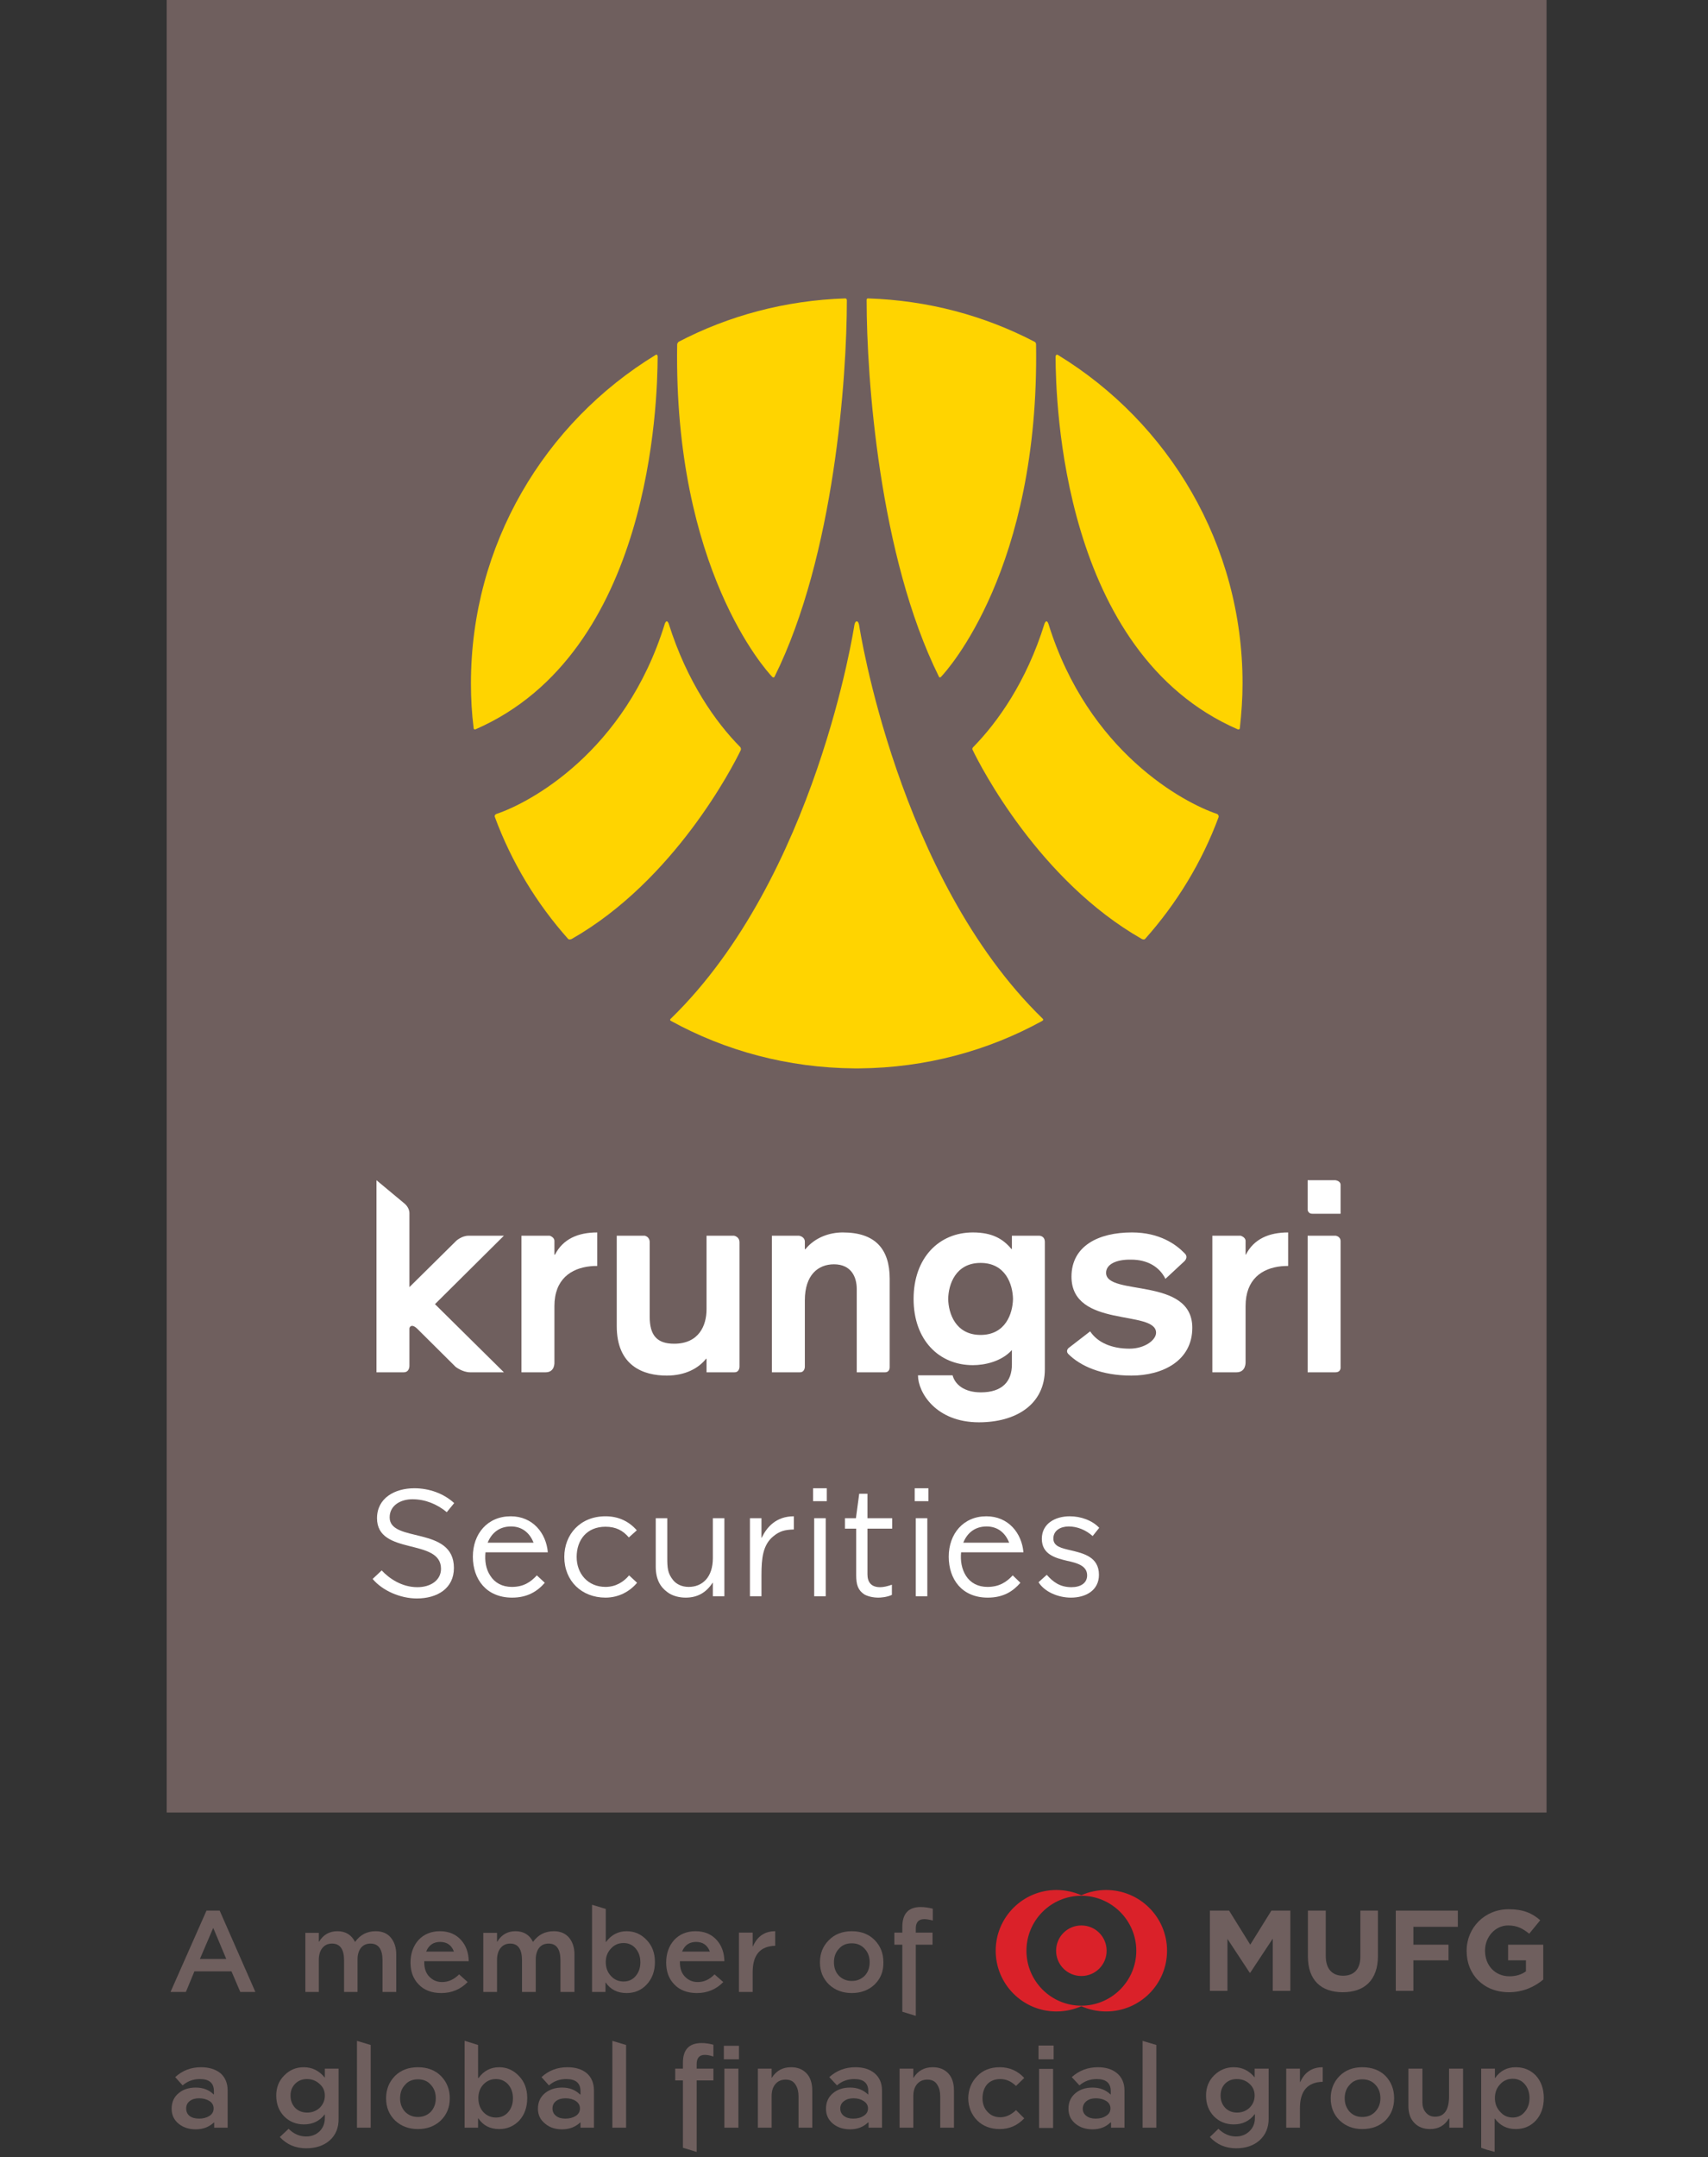 <svg version="1.2" xmlns="http://www.w3.org/2000/svg" viewBox="0 0 622 785" width="622" height="785">
	<rect x="0" y="0" width="622" height="785" fill="#333333" stroke="none"/>
	<title>Logo Kss-1-ai</title>
	<style>
		.s0 { fill: #6f5f5e } 
		.s1 { fill: #ffffff } 
		.s2 { fill: #ffd400 } 
		.s3 { fill: #da2129 } 
	</style>
	<g id="Layer 1">
		<g id="&lt;Group&gt;">
			<g id="&lt;Group&gt;">
				<g id="&lt;Group&gt;">
					<path id="&lt;Path&gt;" class="s0" d="m563.2 659.6h-502.5v-661.1h502.5z"/>
				</g>
				<g id="&lt;Group&gt;">
					<g id="&lt;Group&gt;">
						<g id="&lt;Group&gt;">
							<path id="&lt;Compound Path&gt;" class="s1" d="m151.8 581.7c-6 0-12.5-2.8-16.1-7.1l3.3-3.1c2.7 2.9 7.3 6.1 13 6.1 4.8 0 8.6-2.5 8.6-6.7 0-11.3-23.3-4.7-23.3-18.4 0-7.3 6.4-10.9 13.6-10.9 5.4 0 10.7 1.9 14.5 5.4l-2.7 3.3c-3.5-2.9-7.8-4.7-12.5-4.7-4.4 0-8.3 2.3-8.3 6.6 0 9.4 23.4 3 23.4 18.4 0 7.5-6.1 11.1-13.5 11.1z"/>
							<path id="&lt;Compound Path&gt;" fill-rule="evenodd" class="s1" d="m176.8 564.9c-0.3 3.1 0.1 6.1 1.8 8.6 1.6 2.5 4.3 4 7.8 4 4.3 0 6.9-1.8 9.1-4.2l2.9 2.7c-2.7 3.1-6.3 5.4-11.9 5.4-9.4 0-14.3-6.7-14.3-14.9 0-8.3 5.3-14.7 13.8-14.7 8 0 12.9 6.1 13.5 13.1zm0.8-3.5h16.7c-1.4-3.6-4.2-5.9-8.2-5.9-4.3 0-7.1 2.4-8.5 5.9z"/>
							<path id="&lt;Compound Path&gt;" class="s1" d="m229 559.5c-2.1-2.5-4.7-3.9-8.5-3.9-6.8 0-10.5 4.8-10.5 11 0 6.1 4.1 10.9 10.5 10.9 3.7 0 6.6-1.8 8.6-4.2l2.9 2.7c-2.7 3.2-6.7 5.4-11.5 5.4-8.7 0-15-6.1-15-14.8 0-8.2 5.8-14.8 15-14.8 4.8 0 8.6 1.9 11.4 5.1z"/>
							<path id="&lt;Compound Path&gt;" class="s1" d="m259.6 580.9v-4.9h-0.1c-2.3 3.5-5.4 5.4-9.8 5.4-2.1 0-4.8-0.5-6.8-2.1-2.4-1.8-4.1-4.5-4.1-9.2v-17.6h4.2v14.3c0 3.7 0.1 5.7 2.1 8.2 1.2 1.5 3.2 2.5 5.7 2.5 4.9 0 8.8-3.4 8.8-10.5v-14.5h4.2v28.4z"/>
							<path id="&lt;Compound Path&gt;" class="s1" d="m277.3 552.5v7.1h0.1c1.8-3.8 5.2-7.8 11.7-7.8v4.8c-3.4 0.1-5.2 0.6-7.5 2.5-3.8 3.1-4.3 8-4.3 14.1v7.7h-4.2v-28.4z"/>
							<path id="&lt;Compound Path&gt;" class="s1" d="m301.1 541.6v4.7h-5v-4.7zm-0.4 10.9v28.4h-4.2v-28.4z"/>
							<path id="&lt;Compound Path&gt;" class="s1" d="m315.9 543.6v8.9h9v3.8h-9v16.6c0 2.8 1.3 4.7 4.6 4.7 1.2 0 2.6-0.3 4.3-0.9v3.7c-1.9 0.9-4.3 1-4.9 1-2.1 0-4-0.5-5.2-1.2-2.2-1.5-2.9-3.4-2.9-7v-16.9h-4.1v-3.8h4l1.2-8.9z"/>
							<path id="&lt;Compound Path&gt;" class="s1" d="m338.1 541.6v4.7h-5v-4.7zm-0.4 10.9v28.4h-4.2v-28.4z"/>
							<path id="&lt;Compound Path&gt;" fill-rule="evenodd" class="s1" d="m350 564.9c-0.3 3.1 0.2 6.1 1.8 8.6 1.6 2.5 4.3 4 7.8 4 4.3 0 7-1.8 9.2-4.2l2.8 2.7c-2.7 3.1-6.2 5.4-11.9 5.4-9.4 0-14.2-6.7-14.2-14.9 0-8.3 5.3-14.7 13.7-14.7 8 0 12.9 6.1 13.5 13.1zm0.8-3.5h16.7c-1.4-3.6-4.2-5.9-8.2-5.9-4.3 0-7.1 2.4-8.5 5.9z"/>
							<path id="&lt;Compound Path&gt;" class="s1" d="m390 581.4c-4.7 0-9.6-2.1-11.8-5.6l3-2.7c2.2 2.5 4.7 4.5 9 4.5 3.2 0 5.7-1.4 5.7-4.3 0-3.5-3.6-4.5-7.3-5.3-4.2-1-9.2-2.3-9.2-8 0-5.5 4.8-8.2 10.2-8.2 4 0 8.2 1.5 10.7 4.2l-2.4 3c-2.4-2.2-5.6-3.5-8.7-3.5-2.9 0-5.6 1.4-5.6 4.4 0 2.9 3 3.5 6.4 4.3 4.6 1.1 10.2 2.4 10.2 8.9 0 5.6-4.7 8.3-10.2 8.3z"/>
						</g>
					</g>
					<g id="&lt;Group&gt;">
						<g id="&lt;Group&gt;">
							<path id="&lt;Compound Path&gt;" class="s1" d="m189.9 449.7h10.3c0 0 1.7 0.5 1.7 1.9 0 1.4 0 5 0 5h0.2c2.9-5.7 8.4-8.1 15.4-8.1v9.2 3c-0.8 0-1.6 0-2.4 0.1-7.2 0.7-13.2 4.8-13.2 14.5v20.4c0 0 0.3 3.7-3.2 3.7-3.5 0-8.8 0-8.8 0z"/>
							<path id="&lt;Compound Path&gt;" class="s1" d="m441.5 449.7h10.3c0 0 1.8 0.5 1.8 1.9 0 1.4 0 5 0 5h0.1c2.9-5.7 8.4-8.1 15.4-8.1v9.2 3q-1.2 0-2.4 0.1c-7.2 0.7-13.1 4.8-13.1 14.5v20.4c0 0 0.2 3.7-3.3 3.7-3.5 0-8.8 0-8.8 0z"/>
							<path id="&lt;Compound Path&gt;" class="s1" d="m269.3 452.1c0 2 0 45.3 0 45.3 0 0 0 2-1.8 2-3.1 0-10.2 0-10.2 0v-4.9h-0.2c-2.7 3.4-7.5 6.1-14.3 6.1-8.5 0-18.2-3.5-18.2-18v-32.9h10.2c0 0 1.8 0.3 1.8 2.4 0 1.6 0 27.1 0 27.1 0 6.8 2.7 9.8 8.9 9.8 9 0 11.8-6.6 11.8-12.5v-26.8h10c0 0 2 0.3 2 2.4z"/>
							<path id="&lt;Compound Path&gt;" class="s1" d="m281.1 449.7h9.9c0 0 2.1 0.3 2.1 2.2 0 1.9 0 2.7 0 2.7h0.2c3.5-4.3 8.8-6.1 13.6-6.1 11.8 0 17.1 6 17.1 16.9v32.1c0 0 0.1 1.9-1.7 1.9-2.2 0-10.3 0-10.3 0v-30.3c0-4.5-2.1-9-8.3-9-5.8 0-10.6 3.9-10.6 13.1v24.2c0 0 0 2-1.8 2-2.9 0-10.2 0-10.2 0z"/>
							<path id="&lt;Compound Path&gt;" fill-rule="evenodd" class="s1" d="m380.5 452c0 2 0 46.3 0 46.3 0 12.9-10.6 19.3-24 19.3-15.7 0-22.2-10.9-22.2-17.1h12.6c0.9 3.4 4.3 6.2 10.3 6.2 7.8 0 11.3-4 11.3-10.1v-5.3c-3.8 4.2-9.9 5.5-14.2 5.5-12.4 0-21.6-9.2-21.6-24.1 0-14.9 9.2-24.2 21.6-24.2 7.2 0 11.1 2.5 14 6h0.2v-4.8h10c0 0 2 0 2 2.3zm-23.4 7.6c-9.1 0-11.7 7.8-11.8 13.1 0.1 5.3 2.7 13.1 11.8 13.1 9.1 0 11.7-7.8 11.8-13.1-0.1-5.3-2.7-13.1-11.8-13.1z"/>
							<path id="&lt;Compound Path&gt;" class="s1" d="m431.3 459l-5.7 5.3-1.2 1.1q-0.3-0.7-0.8-1.4c-1.9-2.9-5.6-5.6-11.7-5.6-5.6-0.1-9.1 1.8-9.1 4.8 0 8.6 31.4 1.3 31.4 20 0 12-10.8 17.4-22.2 17.4-10.8 0-18.5-3.4-23-7.9-1-1.1 0.1-2.1 0.1-2.1l7.9-6.1c2.7 4.1 7.9 6.3 14.3 6.3 5.7 0 9.7-3.2 9.7-5.8 0-8.5-30.8-1.5-30.8-20.4 0-11.1 9.7-16.1 22-16.1 10.1 0 16.1 4.4 19.1 7.5 1.7 1.5 0 3 0 3z"/>
							<path id="&lt;Compound Path&gt;" fill-rule="evenodd" class="s1" d="m488.2 431.2c0-1.5-1.9-1.7-1.9-1.7h-10.1v10.4c0 0-0.2 1.8 1.8 1.8 1.9 0 10.2 0 10.2 0 0 0 0-9 0-10.5zm-12 68.2c0 0 8 0 10.1 0 2.2 0 1.9-2 1.9-2 0 0 0-43.8 0-45.7 0-1.8-1.8-2-1.8-2h-10.2z"/>
							<path id="&lt;Path&gt;" class="s1" d="m183.5 449.7c0 0-10.4 0-12.9 0-2.4 0-4.4 1.8-4.4 1.8l-17.1 16.9c0 0 0-24.7 0-26.9 0-2.2-1.9-3.6-1.9-3.6l-10.1-8.4v69.9c0 0 7.7 0 9.9 0 2.3 0 2.1-2.6 2.1-2.6 0 0 0-12.9 0-13.3 0-0.5 0.4-1 1-1 0.9 0 2 1.2 2 1.2l13.8 13.7c0 0 2.5 2 5.3 2 2.9 0 12.3 0 12.3 0l-25.1-24.8z"/>
						</g>
					</g>
				</g>
				<g id="&lt;Group&gt;">
					<path id="&lt;Path&gt;" class="s2" d="m269.6 271.9q-0.1-0.1-0.1-0.1c-8.8-8.9-19.3-23.6-26-44.9 0 0-0.3-0.8-0.7-0.8-0.4 0-0.7 0.9-0.7 0.9-14.4 46.7-49.3 65.2-61.3 69.2-0.7 0.3-0.7 0.8-0.6 1.1 6.1 16.5 15.2 31.5 26.7 44.4 0.2 0.2 0.6 0.3 1.3 0 37.4-21.3 58.7-62.8 61.5-68.6 0.3-0.6 0-1-0.1-1.2z"/>
					<path id="&lt;Path&gt;" class="s2" d="m354.4 271.9q0.1-0.1 0.1-0.1c8.7-8.9 19.3-23.6 25.9-44.9 0 0 0.3-0.8 0.7-0.8 0.4 0 0.7 0.9 0.7 0.9 14.5 46.7 49.4 65.2 61.4 69.2 0.6 0.3 0.6 0.8 0.6 1.1-6.1 16.5-15.3 31.5-26.8 44.4-0.2 0.2-0.6 0.3-1.2 0-37.4-21.3-58.7-62.8-61.5-68.6-0.4-0.6-0.1-1 0.1-1.2z"/>
					<path id="&lt;Path&gt;" class="s2" d="m379.7 370.7c-52.9-51.4-66.8-143-66.8-143 0 0-0.2-1.6-0.9-1.6-0.7 0-0.9 1.6-0.9 1.6 0 0-13.9 91.6-66.8 143 0 0-0.6 0.4 0 0.8 19.8 10.9 42.6 17.1 66.8 17.3q0.4 0 0.9 0 0.4 0 0.9 0c24.2-0.2 46.9-6.4 66.7-17.3 0.6-0.4 0.1-0.8 0.1-0.8z"/>
					<path id="&lt;Path&gt;" class="s2" d="m385.3 129.2c-0.8-0.5-0.9 0.6-0.9 0.6 0.1 16.5 2.3 107.7 66.3 135.6 0.6 0.2 0.8-0.2 0.8-0.3 0.6-5.5 1-10.9 1-16.4 0-50.6-26.9-94.9-67.2-119.5z"/>
					<path id="&lt;Path&gt;" class="s2" d="m238.7 129.2c0.8-0.5 0.8 0.6 0.8 0.6-0.1 16.5-2.3 107.7-66.3 135.6-0.5 0.2-0.7-0.2-0.7-0.3-0.7-5.5-1-10.9-1-16.4 0-50.6 26.9-94.9 67.2-119.5z"/>
					<path id="&lt;Path&gt;" class="s2" d="m376.8 124.4c-18.2-9.5-38.8-15.1-60.7-15.8-0.6 0-0.5 0.7-0.5 0.7 0 27.9 4.5 92.9 26.3 136.9 0.2 0.5 0.6 0.3 0.7 0.2q0.1 0 0.1-0.1c2.2-2.3 35.9-39.3 34.6-121 0-0.5-0.3-0.8-0.5-0.9z"/>
					<path id="&lt;Path&gt;" class="s2" d="m247.1 124.4c18.2-9.5 38.9-15.1 60.7-15.8 0.6 0 0.6 0.7 0.6 0.7 0 27.9-4.5 92.9-26.3 136.9-0.2 0.5-0.6 0.3-0.8 0.2q0 0-0.1-0.1c-2.2-2.3-35.9-39.3-34.6-121 0.1-0.5 0.4-0.8 0.5-0.9z"/>
				</g>
			</g>
			<g id="&lt;Group&gt;">
				<path id="&lt;Compound Path&gt;" fill-rule="evenodd" class="s3" d="m425 709.9c0 12.2-9.9 22.1-22.2 22.1-3.2 0-6.3-0.7-9-1.9-2.8 1.2-5.8 1.9-9.1 1.9-12.2 0-22.1-9.9-22.1-22.1 0-12.2 9.9-22.1 22.1-22.1 3.3 0 6.3 0.7 9.1 1.9 2.7-1.2 5.8-1.9 9-1.9 12.3 0 22.2 9.9 22.2 22.1zm-11.2 0c0-11-9-20-20-20-11.1 0-20 9-20 20 0 11 8.9 20 20 20 11 0 20-9 20-20zm-20 9.2c-5.1 0-9.2-4.1-9.2-9.2 0-5.1 4.1-9.2 9.2-9.2 5.1 0 9.2 4.1 9.2 9.2 0 5.1-4.1 9.2-9.2 9.2z"/>
				<g id="&lt;Group&gt;">
					<path id="&lt;Path&gt;" class="s0" d="m463.5 724.5v-19l-8.2 12.4h-0.2l-8.1-12.3v18.9h-6.4v-29.2h7l7.7 12.4 7.7-12.4h6.9v29.2z"/>
					<path id="&lt;Path&gt;" class="s0" d="m489 725c-7.9 0-12.7-4.4-12.7-13v-16.7h6.5v16.5c0 4.8 2.4 7.2 6.3 7.2 3.9 0 6.3-2.3 6.3-6.9v-16.8h6.4v16.5c0 8.8-4.9 13.2-12.8 13.2z"/>
					<path id="&lt;Path&gt;" class="s0" d="m514.7 701.2v6.5h12.8v5.7h-12.8v11.1h-6.4v-29.2h22.6v5.9z"/>
					<path id="&lt;Path&gt;" class="s0" d="m549.5 725c-9.2 0-15.4-6.4-15.4-15v-0.1c0-8.3 6.5-15.1 15.3-15.1 5.3 0 8.5 1.4 11.5 4l-4 4.9c-2.3-1.8-4.3-3-7.7-3-4.7 0-8.4 4.2-8.4 9.1v0.1c0 5.4 3.7 9.3 8.9 9.3 2.3 0 4.4-0.6 6-1.8v-4h-6.5v-5.7h12.8v12.7c-3 2.5-7.2 4.6-12.5 4.6z"/>
				</g>
				<g id="&lt;Group&gt;">
					<path id="&lt;Compound Path&gt;" fill-rule="evenodd" class="s0" d="m93 724.9h-5.5l-3.2-7.5h-13.5l-3.1 7.5h-5.6l13.1-29.6h4.8zm-10.6-12l-4.7-11.2h-0.1l-4.8 11.2z"/>
					<path id="&lt;Compound Path&gt;" class="s0" d="m144.3 724.9h-5v-11.5q0-6.1-4.4-6.1-2.2 0-3.5 1.6-1.2 1.6-1.2 4.2v11.8h-4.9v-11.5q0-6.1-4.4-6.1-2.2 0-3.5 1.6-1.3 1.6-1.3 4.4v11.6h-4.9v-21.5h4.9v3.2h0.1q2.3-3.8 6.7-3.8 4.4 0 6.4 3.9 2.8-3.9 7.5-3.9 3.6 0 5.5 2.3 2 2.4 2 6.2z"/>
					<path id="&lt;Compound Path&gt;" fill-rule="evenodd" class="s0" d="m170.3 721.3q-3.9 4-9.6 4-5.3 0-8.3-3.2-2.9-3-2.9-7.9 0-4.9 2.9-8.2 3-3.2 7.8-3.2 4.8 0 7.7 3.2 2.7 3 2.8 7.7h-16.2v0.5q0 3.2 1.8 5.1 1.9 2 4.7 2 3.4 0 6.2-2.8zm-5-11.1q-1.3-3.5-5-3.5-3.7 0-5.1 3.5z"/>
					<path id="&lt;Compound Path&gt;" class="s0" d="m209.2 724.9h-5.1v-11.5q0-6.1-4.3-6.1-2.3 0-3.5 1.6-1.2 1.6-1.2 4.2v11.8h-5v-11.5q0-6.1-4.3-6.1-2.2 0-3.5 1.6-1.3 1.6-1.3 4.4v11.6h-5v-21.5h5v3.2h0.1q2.3-3.8 6.6-3.8 4.5 0 6.4 3.9 2.8-3.9 7.6-3.9 3.5 0 5.5 2.3 2 2.4 2 6.2z"/>
					<path id="&lt;Compound Path&gt;" fill-rule="evenodd" class="s0" d="m220.5 724.9h-4.9v-31.7h0.1l4.9 1.5v12h0.1q2.9-3.9 7.5-3.9 4.3 0 7.3 3.2 3 3.1 3 8 0 5-3 8.2-2.9 3.1-7.3 3.1-5 0-7.6-3.8 0 0 0 0-0.1 0-0.1 0zm6.6-3.8q2.7 0 4.4-2 1.7-2 1.7-5 0-3-1.7-5-1.7-2-4.4-2-2.8 0-4.6 2-1.9 2-1.9 4.9 0 3.1 1.9 5.1 1.8 2 4.6 2z"/>
					<path id="&lt;Compound Path&gt;" fill-rule="evenodd" class="s0" d="m263.4 721.3q-3.9 4-9.6 4-5.3 0-8.3-3.2-2.9-3-2.9-7.9 0-4.9 2.9-8.2 3-3.2 7.8-3.2 4.8 0 7.7 3.2 2.7 3 2.8 7.7h-16.2v0.5q0 3.2 1.8 5.1 1.9 2 4.7 2 3.4 0 6.1-2.8zm-4.9-11.1q-1.3-3.5-5-3.5-3.7 0-5.1 3.5z"/>
					<path id="&lt;Compound Path&gt;" class="s0" d="m274.1 724.9h-5v-21.6h5v5h0.1q2.4-5.5 8.1-5.5v5.3q-8.2 0.2-8.2 9.6z"/>
					<path id="&lt;Compound Path&gt;" fill-rule="evenodd" class="s0" d="m321.7 714.1q0.1 4.9-3.2 8.1-3.3 3.1-8.3 3.1-5 0-8.3-3.1-3.3-3.2-3.3-8.1 0-4.8 3.2-8 3.2-3.3 8.4-3.3 5.2 0 8.4 3.3 3.1 3.2 3.1 8zm-11.5 6.8q2.8 0 4.7-1.9 1.8-1.9 1.8-4.9 0-3-1.8-4.9-1.8-2-4.7-2-3 0-4.7 2-1.8 1.9-1.8 4.9 0 3 1.8 4.9 1.9 1.9 4.7 1.9z"/>
					<path id="&lt;Compound Path&gt;" class="s0" d="m333.5 733.6l-4.9-1.5v-24.4h-2.9v-4.4h2.9v-2.1q0-7.2 6.7-7.2 2 0 4.4 0.6v4.3q-2-0.5-3.1-0.5-3.1 0-3.1 3.4v1.5h6.1v4.4h-6.1z"/>
					<path id="&lt;Compound Path&gt;" fill-rule="evenodd" class="s0" d="m82.9 774.3h-4.9v-1.9h-0.1q-2.7 2.5-6.6 2.5-3.7 0-6.2-2-2.6-2.1-2.6-5.5 0-3.6 2.6-5.7 2.4-2 6.2-2 4 0 6.5 2.5h0.1v-1.2q0-4.4-5.1-4.4-3.6 0-6.3 2.3l-2.7-3q3.9-3.6 9.4-3.6 4.3 0 7 2.1 2.7 2.3 2.7 6.4zm-6.6-4.3q1.5-1 1.5-2.7 0-1.7-1.5-2.7-1.6-1-3.8-1-2.1 0-3.4 1-1.3 1-1.3 2.7 0 1.7 1.2 2.7 1.3 1 3.5 1 2.2 0 3.8-1z"/>
					<path id="&lt;Compound Path&gt;" fill-rule="evenodd" class="s0" d="m123.3 771q0.1 4.9-3.2 7.9-3.3 2.9-8.6 2.9-5.8 0-9.6-4.1l3.2-3q2.8 2.8 6.4 2.8 2.9 0 4.9-1.9 1.9-1.9 1.9-4.9v-1.3q-2.8 3.7-7.6 3.7-4.3 0-7.2-2.9-2.9-3-2.9-7.6 0-4.4 2.9-7.3 2.9-3 7.1-3 4.6 0 7.6 3.7h0.1v-3.2h5zm-6.9-3.9q1.9-1.9 1.9-4.5 0-2.6-2-4.3-1.9-1.7-4.5-1.7-2.6 0-4.3 1.7-1.7 1.7-1.7 4.3 0 2.7 1.7 4.5 1.7 1.7 4.4 1.7 2.6 0 4.5-1.7z"/>
					<path id="&lt;Compound Path&gt;" class="s0" d="m135 774.3h-5v-31.6l5 1.5z"/>
					<path id="&lt;Compound Path&gt;" fill-rule="evenodd" class="s0" d="m163.8 763.6q0 4.9-3.3 8.1-3.3 3.1-8.3 3.1-5 0-8.3-3.1-3.3-3.2-3.3-8.1 0-4.8 3.2-8.1 3.2-3.2 8.4-3.2 5.2 0 8.4 3.2 3.2 3.3 3.2 8.1zm-11.6 6.8q2.8 0 4.7-1.9 1.8-2 1.8-4.9 0-3-1.8-4.9-1.7-2-4.7-2-3 0-4.7 2-1.8 1.9-1.8 4.9 0 2.9 1.8 4.9 1.9 1.9 4.7 1.9z"/>
					<path id="&lt;Compound Path&gt;" fill-rule="evenodd" class="s0" d="m174.1 774.3h-4.9v-31.6h0.1l4.8 1.5v12h0.2q2.8-3.9 7.5-3.9 4.2 0 7.2 3.2 3 3.1 3 8 0 5-2.9 8.2-3 3.1-7.3 3.1-5 0-7.6-3.9-0.1 0-0.1 0.1 0 0 0-0.1zm6.5-3.7q2.8 0 4.5-2 1.7-2 1.7-5 0-3-1.7-5-1.8-2-4.5-2-2.7 0-4.6 2-1.8 2-1.8 4.9 0 3.1 1.8 5.1 1.9 2 4.6 2z"/>
					<path id="&lt;Compound Path&gt;" fill-rule="evenodd" class="s0" d="m216.3 774.3h-4.9v-1.9h-0.1q-2.7 2.5-6.6 2.5-3.7 0-6.1-2-2.7-2.1-2.7-5.5 0-3.6 2.6-5.7 2.5-2 6.2-2 4 0 6.5 2.5h0.2v-1.2q0-4.4-5.2-4.4-3.6 0-6.3 2.3l-2.7-3q3.9-3.6 9.4-3.6 4.4 0 7 2.1 2.7 2.3 2.7 6.4zm-6.6-4.3q1.5-1 1.5-2.7 0-1.7-1.5-2.7-1.5-1-3.7-1-2.2 0-3.5 1-1.3 1-1.3 2.7 0 1.7 1.3 2.7 1.2 1 3.4 1 2.2 0 3.8-1z"/>
					<path id="&lt;Compound Path&gt;" class="s0" d="m228 774.3h-5v-31.6l5 1.5z"/>
					<path id="&lt;Compound Path&gt;" class="s0" d="m253.7 783.1h-0.1l-4.9-1.5v-24.5h-2.8v-4.3h2.8v-2.2q0-7.1 6.8-7.1 2 0 4.3 0.6v4.3q-1.9-0.6-3.1-0.6-3 0-3 3.4v1.6h6.1v4.3h-6.1zm15.4-33.7h-5.5v-4.9h5.5zm-0.2 24.9h-5.1v-21.5h5.1z"/>
					<path id="&lt;Compound Path&gt;" class="s0" d="m295.8 774.3h-5v-11.4q0-2.5-1-4.1-1.1-2-3.7-2-2.3 0-3.7 1.6-1.4 1.6-1.4 4.4v11.5h-5v-21.5h5v3.3h0.1q2.4-3.8 7-3.8 3.5 0 5.6 2.2 2.1 2.2 2.1 6.3z"/>
					<path id="&lt;Compound Path&gt;" fill-rule="evenodd" class="s0" d="m321.2 774.3h-4.9v-1.9h-0.2q-2.6 2.5-6.5 2.5-3.7 0-6.2-2-2.6-2.1-2.6-5.5 0-3.6 2.6-5.7 2.4-2 6.2-2 3.9 0 6.5 2.5h0.1v-1.2q0-4.4-5.1-4.4-3.6 0-6.3 2.3l-2.8-3q4-3.6 9.5-3.6 4.3 0 6.9 2.1 2.8 2.3 2.8 6.4zm-6.7-4.3q1.6-1 1.6-2.7 0-1.7-1.6-2.7-1.5-1-3.7-1-2.1 0-3.4 1-1.4 1-1.4 2.7 0 1.7 1.3 2.7 1.3 1 3.4 1 2.3 0 3.8-1z"/>
					<path id="&lt;Compound Path&gt;" class="s0" d="m347.4 774.3h-5v-11.4q0-2.5-1-4.1-1.1-2-3.7-2-2.3 0-3.7 1.6-1.4 1.6-1.4 4.4v11.5h-5v-21.5h5v3.3h0.1q2.4-3.8 7-3.8 3.5 0 5.6 2.2 2.1 2.2 2.1 6.3z"/>
					<path id="&lt;Compound Path&gt;" class="s0" d="m373 770.9q-3.7 3.9-8.9 3.9-5.1 0-8.3-3.2-3.1-3.2-3.2-8 0.1-4.8 3.2-8 3.1-3.3 8.3-3.3 5.3 0 8.9 3.9l-3 2.9q-2.6-2.5-5.7-2.5-3 0-4.8 1.9-1.7 2-1.7 5.1 0 3 1.8 4.9 1.8 2 4.7 2 3 0 5.7-2.6z"/>
					<path id="&lt;Compound Path&gt;" class="s0" d="m383.7 749.4h-5.5v-5h5.5zm-0.2 25h-5.1v-21.5h5.1z"/>
					<path id="&lt;Compound Path&gt;" fill-rule="evenodd" class="s0" d="m409.5 774.3h-4.9v-1.9h-0.2q-2.6 2.5-6.5 2.5-3.7 0-6.2-2-2.6-2.1-2.6-5.5 0-3.6 2.6-5.7 2.4-2 6.2-2 3.9 0 6.5 2.5h0.1v-1.2q0-4.4-5.1-4.4-3.6 0-6.3 2.3l-2.8-3q4-3.6 9.5-3.6 4.3 0 6.9 2.1 2.8 2.3 2.8 6.4zm-6.7-4.3q1.6-1 1.6-2.7 0-1.7-1.5-2.7-1.6-1-3.8-1-2.1 0-3.4 1-1.3 1-1.4 2.7 0 1.7 1.3 2.7 1.3 1 3.4 1 2.3 0 3.8-1z"/>
					<path id="&lt;Compound Path&gt;" class="s0" d="m421.1 774.3h-5v-31.6l5 1.5z"/>
					<path id="&lt;Compound Path&gt;" fill-rule="evenodd" class="s0" d="m462 771q0 4.9-3.3 7.9-3.3 2.9-8.5 2.9-5.8 0-9.6-4.1l3.1-3q2.9 2.8 6.4 2.8 2.9 0 4.9-1.9 2-1.9 2-4.9v-1.3h-0.1q-2.8 3.7-7.6 3.7-4.3 0-7.2-2.9-2.9-3-2.9-7.6 0-4.4 2.9-7.3 3-3 7.2-3 4.6 0 7.6 3.7v-3.2h5.1zm-7-3.9q1.9-1.9 1.9-4.5 0-2.6-1.9-4.3-1.9-1.7-4.6-1.7-2.6 0-4.3 1.7-1.6 1.7-1.6 4.3 0 2.7 1.7 4.5 1.7 1.7 4.3 1.7 2.6 0 4.5-1.7z"/>
					<path id="&lt;Compound Path&gt;" class="s0" d="m473.4 774.3h-5v-21.5h5v4.9h0.1q2.4-5.4 8.2-5.4v5.3q-8.3 0.2-8.3 9.6z"/>
					<path id="&lt;Compound Path&gt;" fill-rule="evenodd" class="s0" d="m507.7 763.6q0 4.9-3.2 8.1-3.3 3.1-8.4 3.1-4.9 0-8.2-3.1-3.3-3.2-3.3-8.1 0-4.8 3.2-8.1 3.2-3.2 8.3-3.2 5.3 0 8.5 3.2 3.1 3.3 3.1 8.1zm-11.6 6.8q2.9 0 4.7-1.9 1.9-2 1.9-4.9 0-3-1.8-4.9-1.8-2-4.8-2-2.9 0-4.6 2-1.8 1.9-1.8 4.9 0 2.9 1.8 4.9 1.8 1.9 4.6 1.9z"/>
					<path id="&lt;Compound Path&gt;" class="s0" d="m532.8 774.3h-5v-3.3h-0.2q-2.3 3.8-6.8 3.8-3.5 0-5.6-2.1-2.3-2.2-2.3-6.3v-13.6h5.1v12.4q0 2 1.1 3.4 1.3 1.7 3.5 1.7 5.1 0 5.1-7.5v-10h5.1z"/>
					<path id="&lt;Compound Path&gt;" fill-rule="evenodd" class="s0" d="m544.3 783.1q-3.2-0.8-4.9-1.5v-28.8h5v3.4h0.1q2.7-3.9 7.5-3.9 4.4 0 7.3 3 2.9 3.2 2.9 8.2 0 5-2.9 8.2-2.9 3.1-7.3 3.1-4.8 0-7.6-3.8h-0.1zm6.6-12.5q2.7 0 4.4-2.1 1.7-2 1.7-5 0-3-1.7-5-1.7-2-4.4-2-2.8 0-4.6 2-1.9 2-1.9 5 0 3 1.9 5 1.8 2.1 4.6 2.1z"/>
				</g>
			</g>
		</g>
	</g>
</svg>